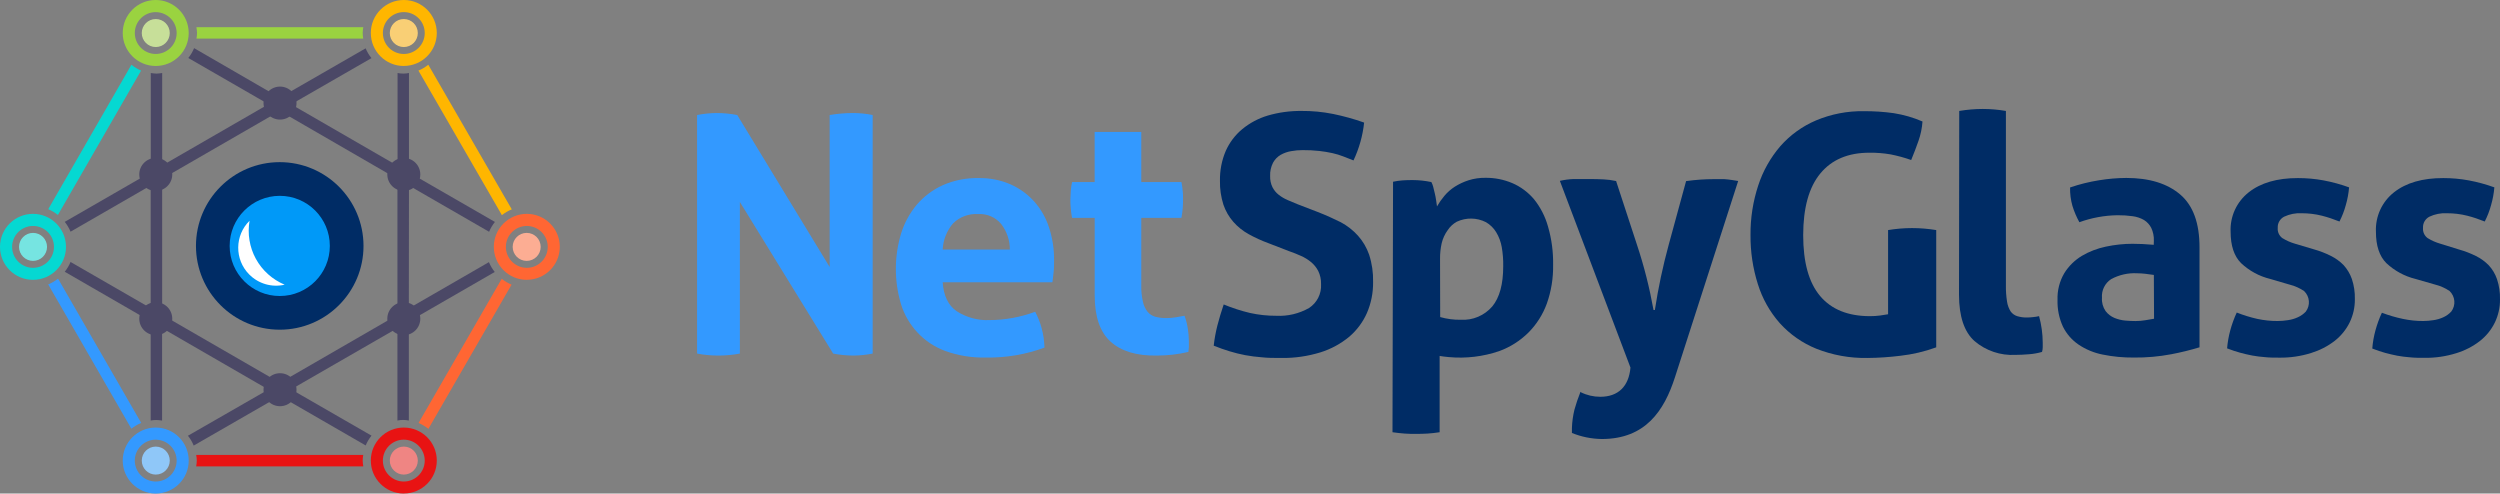 <svg viewBox="0 0 541.04 106.81" xmlns="http://www.w3.org/2000/svg" id="Layer_1">
  <rect x="0" y="0" width="541.04" height="106.81" fill="#808080" stroke="none"/>
  <defs>
    <style>
      .cls-1 {
        fill: #f9cf75;
      }

      .cls-2 {
        fill: #002c65;
      }

      .cls-3 {
        fill: #ef8583;
      }

      .cls-4 {
        fill: #fff;
      }

      .cls-5 {
        fill: #ffb600;
      }

      .cls-6 {
        fill: #fcad93;
      }

      .cls-7 {
        fill: #e81313;
      }

      .cls-8 {
        fill: #f63;
      }

      .cls-9 {
        fill: #0099f8;
      }

      .cls-10 {
        fill: #8fc7f8;
      }

      .cls-11 {
        fill: #c7df99;
      }

      .cls-12 {
        fill: #05d8d2;
      }

      .cls-13 {
        fill: #9ad340;
      }

      .cls-14 {
        fill: #39f;
      }

      .cls-15 {
        fill: #4b4866;
      }

      .cls-16 {
        fill: #76e4e1;
      }
    </style>
  </defs>
  <g id="Layer_2">
    <g id="Layer_1-2">
      <path d="M12.53,46.52L30.53,15.28c-.75-.33-1.45-.75-2.09-1.27L10.44,45.27c.75,.32,1.45,.74,2.09,1.25Z" class="cls-12"></path>
      <path d="M108.58,60.34l-18,31.2c.77,.32,1.48,.75,2.13,1.27l18-31.21c-.77-.32-1.48-.74-2.13-1.26Z" class="cls-8"></path>
      <path d="M88.51,40.16l17.34,10c.32-.77,.74-1.48,1.26-2.13l-18.6-10.72V15.8c-.81,.17-1.66,.17-2.47,0v20.08l-23.03-13.3,17.38-10c-.52-.64-.94-1.36-1.26-2.12l-18.58,10.69-18.54-10.73c-.32,.77-.74,1.48-1.26,2.13l17.35,10-23,13.27V15.8c-.41,.07-.82,.12-1.23,.13-.42-.01-.83-.06-1.24-.13v21.48l-18.62,10.73c.52,.65,.94,1.36,1.26,2.13l17.34-10v26.55l-17.34-10c-.32,.76-.74,1.48-1.26,2.12l18.6,10.74v21.46c.39-.07,.78-.11,1.18-.12,.43,.01,.86,.06,1.29,.13v-20.01l23,13.29-17.41,10c.52,.65,.94,1.36,1.25,2.13l18.66-10.74,18.56,10.71c.32-.76,.74-1.48,1.26-2.12l-17.39-10.02,23-13.25v20c.81-.17,1.66-.17,2.47,0v-21.43l18.59-10.72c-.52-.65-.94-1.36-1.26-2.13l-17.33,10,.03-26.57Zm-2.5,27.99l-25.43,14.69-25.49-14.72v-29.42l25.46-14.69,25.46,14.73v29.41Z" class="cls-15"></path>
      <path d="M78.62,100.93c-.07-.41-.12-.83-.13-1.25,.01-.41,.05-.82,.12-1.22H42.46c.07,.4,.12,.81,.13,1.22-.01,.42-.06,.84-.13,1.25h36.16Z" class="cls-7"></path>
      <path d="M30.56,91.53L12.56,60.3c-.65,.52-1.36,.94-2.13,1.25l18,31.23c.65-.52,1.36-.94,2.13-1.25Z" class="cls-14"></path>
      <path d="M42.51,5.89c.07,.42,.12,.84,.13,1.26-.01,.41-.05,.81-.12,1.21h36.09c-.07-.4-.11-.8-.12-1.21,.01-.42,.06-.84,.13-1.26H42.51Z" class="cls-13"></path>
      <path d="M90.56,15.28l18.06,31.28c.65-.52,1.37-.94,2.14-1.25l-18.07-31.3c-.65,.52-1.36,.95-2.13,1.27Z" class="cls-5"></path>
      <circle r="3.03" cy="7.15" cx="33.71" class="cls-11"></circle>
      <path d="M33.71,14.28c-3.94,0-7.14-3.19-7.15-7.13C26.55,3.21,29.75,0,33.69,0c3.94,0,7.14,3.19,7.15,7.13,0,0,0,.01,0,.02,0,3.94-3.19,7.12-7.13,7.13Zm0-11.66c-2.5,0-4.53,2.02-4.54,4.52,0,2.5,2.02,4.53,4.52,4.54,2.5,0,4.53-2.02,4.54-4.52,0,0,0,0,0,0,0-2.5-2.02-4.52-4.52-4.53Z" class="cls-13"></path>
      <circle r="3.03" cy="53.43" cx="113.98" class="cls-6"></circle>
      <path d="M114.01,60.56c-3.94,0-7.14-3.2-7.14-7.14,0-3.94,3.2-7.14,7.14-7.14s7.14,3.2,7.14,7.14c0,0,0,0,0,0,0,3.94-3.2,7.13-7.14,7.13Zm0-11.66c-2.5,0-4.53,2.03-4.53,4.53s2.03,4.53,4.53,4.53,4.53-2.03,4.53-4.53h0c0-2.5-2.03-4.52-4.53-4.53Z" class="cls-8"></path>
      <circle r="3.03" cy="99.68" cx="87.39" class="cls-3"></circle>
      <path d="M87.39,106.81c-3.94,0-7.14-3.2-7.14-7.14,0-3.94,3.2-7.14,7.14-7.14,3.94,0,7.14,3.2,7.14,7.14,0,0,0,0,0,0,0,3.94-3.2,7.13-7.14,7.13Zm0-11.66c-2.5,0-4.53,2.03-4.53,4.53s2.03,4.53,4.53,4.53,4.53-2.03,4.53-4.53h0c0-2.5-2.03-4.53-4.53-4.53Z" class="cls-7"></path>
      <circle r="3.03" cy="99.68" cx="33.71" class="cls-10"></circle>
      <path d="M33.71,106.81c-3.94,0-7.14-3.19-7.15-7.13,0-3.94,3.19-7.14,7.13-7.15,3.94,0,7.14,3.19,7.15,7.13,0,0,0,.01,0,.02,0,3.94-3.19,7.12-7.13,7.13Zm0-11.66c-2.5,0-4.53,2.02-4.54,4.52,0,2.5,2.02,4.53,4.52,4.54,2.5,0,4.53-2.02,4.54-4.52,0,0,0,0,0,0,0-2.5-2.02-4.52-4.52-4.53Z" class="cls-14"></path>
      <circle r="3.03" cy="53.43" cx="7.15" class="cls-16"></circle>
      <path d="M7.15,60.56C3.21,60.57,0,57.37,0,53.43c0-3.94,3.19-7.14,7.13-7.15,3.94,0,7.14,3.19,7.15,7.13,0,0,0,.01,0,.02,0,3.94-3.19,7.12-7.13,7.13Zm0-11.66c-2.5,0-4.53,2.03-4.53,4.53s2.03,4.53,4.53,4.53,4.53-2.03,4.53-4.53h0c0-2.5-2.03-4.53-4.53-4.53Z" class="cls-12"></path>
      <circle r="3.57" cy="22.31" cx="60.6" class="cls-15"></circle>
      <circle r="3.57" cy="84.34" cx="60.6" class="cls-15"></circle>
      <circle r="3.57" cy="68.97" cx="87.39" class="cls-15"></circle>
      <circle r="3.57" cy="37.75" cx="87.39" class="cls-15"></circle>
      <circle r="3.57" cy="68.97" cx="33.71" class="cls-15"></circle>
      <circle r="3.57" cy="37.75" cx="33.71" class="cls-15"></circle>
      <circle r="3.03" cy="7.15" cx="87.39" class="cls-1"></circle>
      <path d="M87.39,14.28c-3.94,0-7.14-3.2-7.14-7.14C80.25,3.2,83.45,0,87.39,0s7.14,3.2,7.14,7.14c0,0,0,0,0,0,0,3.94-3.2,7.13-7.14,7.13Zm0-11.66c-2.5,0-4.53,2.03-4.53,4.53s2.03,4.53,4.53,4.53,4.53-2.03,4.53-4.53h0c0-2.5-2.03-4.53-4.53-4.53Z" class="cls-5"></path>
      <circle r="12.52" cy="53.68" cx="60.77" class="cls-9"></circle>
      <path d="M60.54,42.38c5.99,0,10.84,4.85,10.84,10.84s-4.85,10.84-10.84,10.84-10.84-4.85-10.84-10.84c0-5.98,4.86-10.83,10.84-10.84m0-7.29c-10.01,0-18.13,8.12-18.13,18.13s8.12,18.13,18.13,18.13,18.13-8.12,18.13-18.13c-.01-10.01-8.12-18.12-18.13-18.13Z" class="cls-2"></path>
      <path d="M55.37,56.01c-1.37-2.51-1.85-5.42-1.36-8.24-3.23,3.17-3.28,8.37-.1,11.6,2,2.04,4.91,2.89,7.69,2.24-2.65-1.11-4.85-3.08-6.23-5.6Z" class="cls-4"></path>
      <path d="M150.86,24.89c1.4-.27,2.82-.42,4.24-.43,1.49,0,2.98,.15,4.45,.43l20,32.89V24.89c1.65-.28,3.32-.42,5-.43,1.45,0,2.89,.14,4.31,.43v51.63c-1.37,.27-2.77,.42-4.17,.43-1.47-.01-2.94-.15-4.38-.43l-20.19-32.81v32.81c-1.54,.29-3.1,.43-4.66,.43-1.54,0-3.08-.14-4.6-.43V24.89Z" class="cls-14"></path>
      <path d="M204.01,61.08c.19,2.87,1.19,5,3,6.25,2.13,1.38,4.64,2.06,7.18,1.94,3.36-.02,6.69-.63,9.84-1.8,.58,1.1,1.04,2.25,1.37,3.45,.39,1.41,.6,2.85,.64,4.31-4.05,1.49-8.33,2.22-12.64,2.15-3.02,.07-6.02-.41-8.86-1.43-2.28-.85-4.34-2.22-6-4-1.61-1.73-2.82-3.8-3.53-6.06-1.51-5.01-1.51-10.35,0-15.36,.71-2.29,1.87-4.41,3.41-6.25,1.54-1.79,3.46-3.23,5.61-4.2,2.45-1.08,5.11-1.6,7.79-1.54,2.37-.04,4.72,.42,6.89,1.36,1.95,.87,3.7,2.14,5.13,3.73,1.45,1.64,2.54,3.56,3.2,5.64,.73,2.26,1.1,4.62,1.08,7,0,.91,0,1.81-.11,2.69s-.16,1.6-.25,2.12h-23.75Zm14.54-7.07c0-2.01-.66-3.97-1.9-5.56-1.22-1.44-3.04-2.23-4.92-2.12-2.02-.14-4.01,.58-5.46,2-1.36,1.59-2.16,3.59-2.26,5.68h14.54Z" class="cls-14"></path>
      <path d="M257.07,71.17c-.14-.97-.38-1.92-.72-2.84l-1.83,.33c-.7,.12-1.41,.18-2.12,.18-.8,.01-1.6-.09-2.37-.29-.66-.18-1.24-.56-1.68-1.08-.49-.63-.84-1.37-1-2.15-.27-1.18-.39-2.38-.36-3.59v-14.58h8.69c.13-.69,.22-1.38,.28-2.08,.05-.62,.07-1.27,.07-1.94s0-1.22-.07-1.79c-.06-.65-.15-1.3-.28-1.94h-8.69v-10.85h-10.09v10.85h-4.89c-.13,.64-.23,1.29-.28,1.94,0,.57-.08,1.17-.08,1.79s0,1.32,.08,1.94c.05,.7,.15,1.39,.28,2.08h4.9v16.8c0,4.6,1.15,7.93,3.45,10,2.3,2.07,5.63,3.07,10,3,2.3,0,4.59-.26,6.82-.79,.05-.33,.09-.68,.11-1s0-.8,0-1.33c0-.89-.08-1.78-.22-2.66Z" class="cls-14"></path>
      <path d="M301.48,39.33c.66-.14,1.33-.24,2-.29,.65-.05,1.38-.07,2.2-.07,1.37,0,2.75,.15,4.09,.43,.17,.32,.3,.65,.39,1,.12,.45,.24,.94,.36,1.47,.12,.53,.22,1,.29,1.54s.13,.93,.18,1.26c.46-.8,.99-1.56,1.58-2.26,.65-.78,1.41-1.45,2.26-2,.94-.59,1.94-1.06,3-1.4,1.18-.37,2.42-.55,3.66-.53,1.98-.02,3.95,.37,5.78,1.14,1.82,.78,3.43,1.98,4.71,3.49,1.4,1.74,2.43,3.75,3.03,5.9,.79,2.7,1.16,5.51,1.11,8.33,.05,2.85-.41,5.68-1.36,8.36-.86,2.36-2.22,4.51-4,6.29-1.79,1.77-3.95,3.14-6.32,4-3.5,1.19-7.2,1.63-10.88,1.29-.79-.07-1.45-.15-2-.25v16.51c-.91,.14-1.79,.24-2.62,.29s-1.67,.07-2.48,.07-1.64,0-2.48-.07-1.71-.15-2.62-.29l.12-54.21Zm10.2,29.29c1.45,.41,2.95,.61,4.45,.58,2.6,.16,5.12-.91,6.82-2.88,1.58-1.91,2.37-4.81,2.37-8.68,.03-1.38-.08-2.77-.31-4.13-.2-1.16-.61-2.27-1.22-3.27-.54-.89-1.29-1.62-2.19-2.15-1.98-1.01-4.31-1.05-6.32-.11-.81,.45-1.5,1.09-2,1.87-.6,.83-1.03,1.77-1.27,2.76-.25,1.11-.37,2.24-.36,3.37l.03,12.64Z" class="cls-2"></path>
      <path d="M424.01,24.01c1.69-.28,3.39-.43,5.1-.43,1.68,0,3.35,.15,5,.43V61.71c-.02,1.2,.06,2.4,.25,3.59,.11,.75,.38,1.48,.79,2.12,.35,.47,.84,.83,1.4,1,.7,.21,1.42,.31,2.15,.29,.42,0,.84-.03,1.26-.08,.45-.04,.89-.11,1.33-.21,.51,1.87,.78,3.8,.79,5.74v1c0,.34-.06,.67-.15,1-.9,.26-1.83,.43-2.76,.5-1.08,.09-2.07,.14-3,.14-3.23,.18-6.41-.9-8.87-3-2.22-2-3.33-5.33-3.34-10l.05-39.79Z" class="cls-2"></path>
      <path d="M466.13,52.11c.04-.97-.16-1.93-.57-2.8-.36-.69-.89-1.28-1.55-1.69-.76-.44-1.61-.72-2.48-.83-1.08-.15-2.18-.22-3.27-.21-2.81,.04-5.6,.55-8.25,1.51-.62-1.12-1.12-2.3-1.5-3.52-.37-1.3-.54-2.65-.51-4,2.04-.7,4.15-1.22,6.28-1.56,1.95-.32,3.92-.49,5.89-.5,4.98,0,8.87,1.2,11.67,3.59,2.8,2.39,4.19,6.23,4.17,11.51v21.55c-2.01,.61-4.04,1.11-6.1,1.5-2.68,.51-5.4,.75-8.12,.72-2.25,.02-4.5-.19-6.71-.64-1.87-.36-3.66-1.1-5.24-2.16-1.44-.98-2.6-2.31-3.38-3.87-.84-1.82-1.24-3.81-1.18-5.82-.07-2.03,.44-4.03,1.47-5.78,.95-1.53,2.26-2.81,3.8-3.74,1.61-.95,3.38-1.62,5.21-2,1.89-.4,3.82-.61,5.75-.61,1.38,0,2.91,.07,4.59,.22l.03-.87Zm0,7.39c-.57-.09-1.2-.18-1.87-.25-.59-.07-1.19-.1-1.79-.11-1.94-.1-3.86,.34-5.57,1.26-1.36,.88-2.13,2.44-2,4.06-.07,1.02,.21,2.03,.79,2.87,.49,.65,1.15,1.15,1.9,1.47,.76,.31,1.56,.51,2.37,.58,.84,.07,1.57,.1,2.19,.1,.72,0,1.44-.06,2.15-.18,.72-.11,1.34-.22,1.87-.32l-.04-9.48Z" class="cls-2"></path>
      <path d="M491.28,60.36c-2.35-.58-4.51-1.75-6.27-3.41-1.51-1.5-2.27-3.77-2.27-6.78-.15-3.32,1.31-6.5,3.92-8.55,2.61-2.06,6.17-3.09,10.66-3.08,1.85,0,3.71,.16,5.53,.5,1.88,.35,3.73,.86,5.53,1.51-.11,1.31-.35,2.61-.72,3.87-.33,1.22-.79,2.4-1.36,3.52-1.24-.5-2.51-.93-3.81-1.26-1.43-.36-2.9-.53-4.38-.53-1.31-.07-2.61,.19-3.8,.75-.89,.47-1.43,1.41-1.37,2.41-.08,.86,.3,1.71,1,2.22,.86,.53,1.79,.94,2.76,1.22l4.1,1.22c1.25,.35,2.46,.82,3.62,1.4,1.03,.51,1.97,1.18,2.77,2,.79,.87,1.4,1.89,1.79,3,.47,1.41,.69,2.89,.65,4.38,.02,1.73-.36,3.44-1.11,5-.76,1.56-1.87,2.92-3.23,4-1.54,1.19-3.28,2.08-5.14,2.65-2.21,.69-4.51,1.03-6.82,1-1.15,0-2.2,0-3.16-.11-.93-.07-1.85-.18-2.76-.35-.89-.17-1.76-.38-2.62-.61s-1.8-.55-2.81-.94c.11-1.32,.34-2.63,.69-3.91,.36-1.32,.82-2.6,1.4-3.84,1.44,.57,2.93,1.03,4.44,1.37,1.45,.31,2.93,.47,4.42,.46,.73,0,1.47-.07,2.19-.18,.76-.1,1.5-.32,2.19-.64,.64-.29,1.22-.7,1.7-1.21,1.03-1.36,.87-3.27-.36-4.45-.89-.6-1.87-1.05-2.91-1.33l-4.46-1.3Z" class="cls-2"></path>
      <path d="M522.73,60.36c-2.35-.58-4.51-1.75-6.28-3.41-1.51-1.5-2.26-3.77-2.26-6.78-.15-3.31,1.3-6.5,3.91-8.55,2.61-2.06,6.17-3.09,10.66-3.08,1.85,0,3.71,.16,5.53,.5,1.88,.35,3.73,.86,5.53,1.51-.11,1.31-.35,2.61-.72,3.87-.33,1.22-.79,2.4-1.36,3.52-1.24-.5-2.51-.93-3.81-1.26-1.43-.36-2.9-.53-4.38-.53-1.31-.07-2.61,.19-3.8,.75-.89,.47-1.43,1.41-1.37,2.41-.08,.86,.3,1.71,1,2.22,.86,.53,1.8,.94,2.77,1.22l4.06,1.26c1.25,.35,2.47,.82,3.63,1.4,1.03,.51,1.96,1.18,2.76,2,.8,.86,1.41,1.89,1.79,3,.47,1.41,.69,2.89,.65,4.38,.02,1.73-.36,3.44-1.11,5-.76,1.56-1.87,2.93-3.23,4-1.54,1.19-3.28,2.09-5.14,2.65-2.21,.69-4.51,1.03-6.82,1-1.15,0-2.2,0-3.16-.11-.93-.07-1.85-.18-2.76-.35-.89-.17-1.76-.38-2.62-.61s-1.8-.55-2.8-.94c.1-1.32,.33-2.63,.68-3.91,.36-1.32,.82-2.6,1.4-3.84,1.47,.56,2.99,1.01,4.53,1.33,1.45,.31,2.93,.47,4.41,.46,.73,0,1.47-.07,2.19-.18,.76-.1,1.5-.32,2.19-.64,.64-.29,1.21-.71,1.69-1.22,1.03-1.36,.87-3.27-.36-4.45-.89-.6-1.87-1.05-2.91-1.33l-4.49-1.29Z" class="cls-2"></path>
      <path d="M373.16,38.77h-2.3c-1.95,0-3.91,.14-5.84,.41h-.12l-3.76,13.77c-1.27,4.65-2.27,9.37-3,14.14h-.29c-.86-4.79-2.05-9.52-3.59-14.14l-4.48-13.68v-.1h-.08c-.87-.19-1.76-.31-2.65-.35-1-.05-2-.07-2.94-.07h-3.62c-.98,.04-1.95,.17-2.91,.39l15.28,40.41c-.36,4.09-2.66,6.32-6.54,6.32-1.47,0-2.93-.34-4.24-1-.03-.03-.06-.06-.1-.08h0v.18c-.48,1.2-.89,2.43-1.24,3.67-.32,1.31-.51,2.65-.55,4v.54c-.01,.15-.01,.3,0,.45v.07h0c2.06,.84,4.25,1.28,6.47,1.31,9.48,0,13.5-6.18,15.8-13.28l13.71-42.56s-2.23-.38-3.01-.4Z" class="cls-2"></path>
      <path d="M274.59,52.66c-1.51-.55-2.98-1.22-4.39-2-1.24-.69-2.36-1.59-3.3-2.66-.94-1.08-1.67-2.34-2.13-3.7-.53-1.67-.79-3.42-.75-5.17-.04-2.22,.38-4.43,1.26-6.48,.81-1.82,2.03-3.43,3.56-4.7,1.63-1.34,3.51-2.34,5.53-2.94,2.36-.69,4.8-1.02,7.26-1,2.31-.02,4.61,.2,6.87,.65,2.28,.47,4.53,1.09,6.72,1.87-.3,2.84-1.08,5.61-2.3,8.19l-2.19-.86c-.77-.3-1.56-.54-2.37-.72-.94-.21-1.89-.36-2.84-.47-1.2-.13-2.4-.19-3.6-.18-.83,0-1.66,.07-2.48,.22-.79,.13-1.56,.4-2.26,.79-.7,.4-1.27,.99-1.66,1.69-.46,.9-.69,1.9-.64,2.91-.03,.83,.14,1.66,.5,2.41,.33,.64,.79,1.21,1.36,1.65,.6,.47,1.25,.85,1.95,1.15,.71,.32,1.43,.61,2.15,.9l4.32,1.66c1.82,.71,3.47,1.46,5,2.22,1.4,.75,2.67,1.74,3.73,2.92,1.07,1.19,1.88,2.59,2.41,4.1,.62,1.91,.91,3.92,.86,5.93,.03,2.3-.42,4.58-1.33,6.69-.87,1.98-2.18,3.73-3.82,5.14-1.84,1.52-3.95,2.67-6.22,3.38-2.76,.85-5.63,1.27-8.52,1.22-1.58,0-3,0-4.24-.15-1.19-.09-2.38-.24-3.56-.46-1.13-.22-2.25-.49-3.35-.83-1.1-.33-2.25-.74-3.45-1.22,.16-1.47,.43-2.92,.79-4.35,.39-1.51,.84-3,1.37-4.57,1.84,.76,3.74,1.38,5.68,1.84,1.86,.41,3.77,.62,5.68,.61,2.49,.13,4.96-.46,7.12-1.69,1.72-1.12,2.71-3.09,2.59-5.14,.03-1-.18-1.99-.62-2.88-.39-.75-.93-1.41-1.58-1.94-.67-.54-1.4-.99-2.19-1.33-.82-.36-1.65-.71-2.52-1l-4.4-1.7Z" class="cls-2"></path>
      <path d="M408.61,49.79c1.71-.28,3.44-.43,5.18-.43,1.76,0,3.51,.15,5.24,.43v25.38c-2.52,.92-5.14,1.53-7.8,1.83-2.35,.29-4.71,.45-7.08,.47-3.79,.07-7.55-.61-11.07-2-3.02-1.22-5.73-3.12-7.91-5.54-2.16-2.45-3.77-5.32-4.74-8.44-1.09-3.44-1.62-7.03-1.59-10.64-.03-3.63,.53-7.23,1.66-10.68,1.01-3.13,2.64-6.02,4.78-8.52,2.13-2.42,4.77-4.33,7.73-5.59,3.29-1.38,6.83-2.06,10.39-2,2.15-.01,4.31,.13,6.44,.43,2.14,.34,4.23,.94,6.22,1.8-.1,1.43-.39,2.85-.87,4.2-.48,1.37-1,2.75-1.58,4.14-1.45-.52-2.95-.92-4.46-1.22-1.52-.26-3.06-.38-4.6-.36-4.6,0-8.13,1.5-10.6,4.49s-3.7,7.44-3.71,13.34c0,5.89,1.22,10.29,3.67,13.19,2.45,2.9,6.04,4.35,10.79,4.35,.73,0,1.46-.04,2.19-.14l1.72-.27v-18.22Z" class="cls-2"></path>
    </g>
  </g>
</svg>